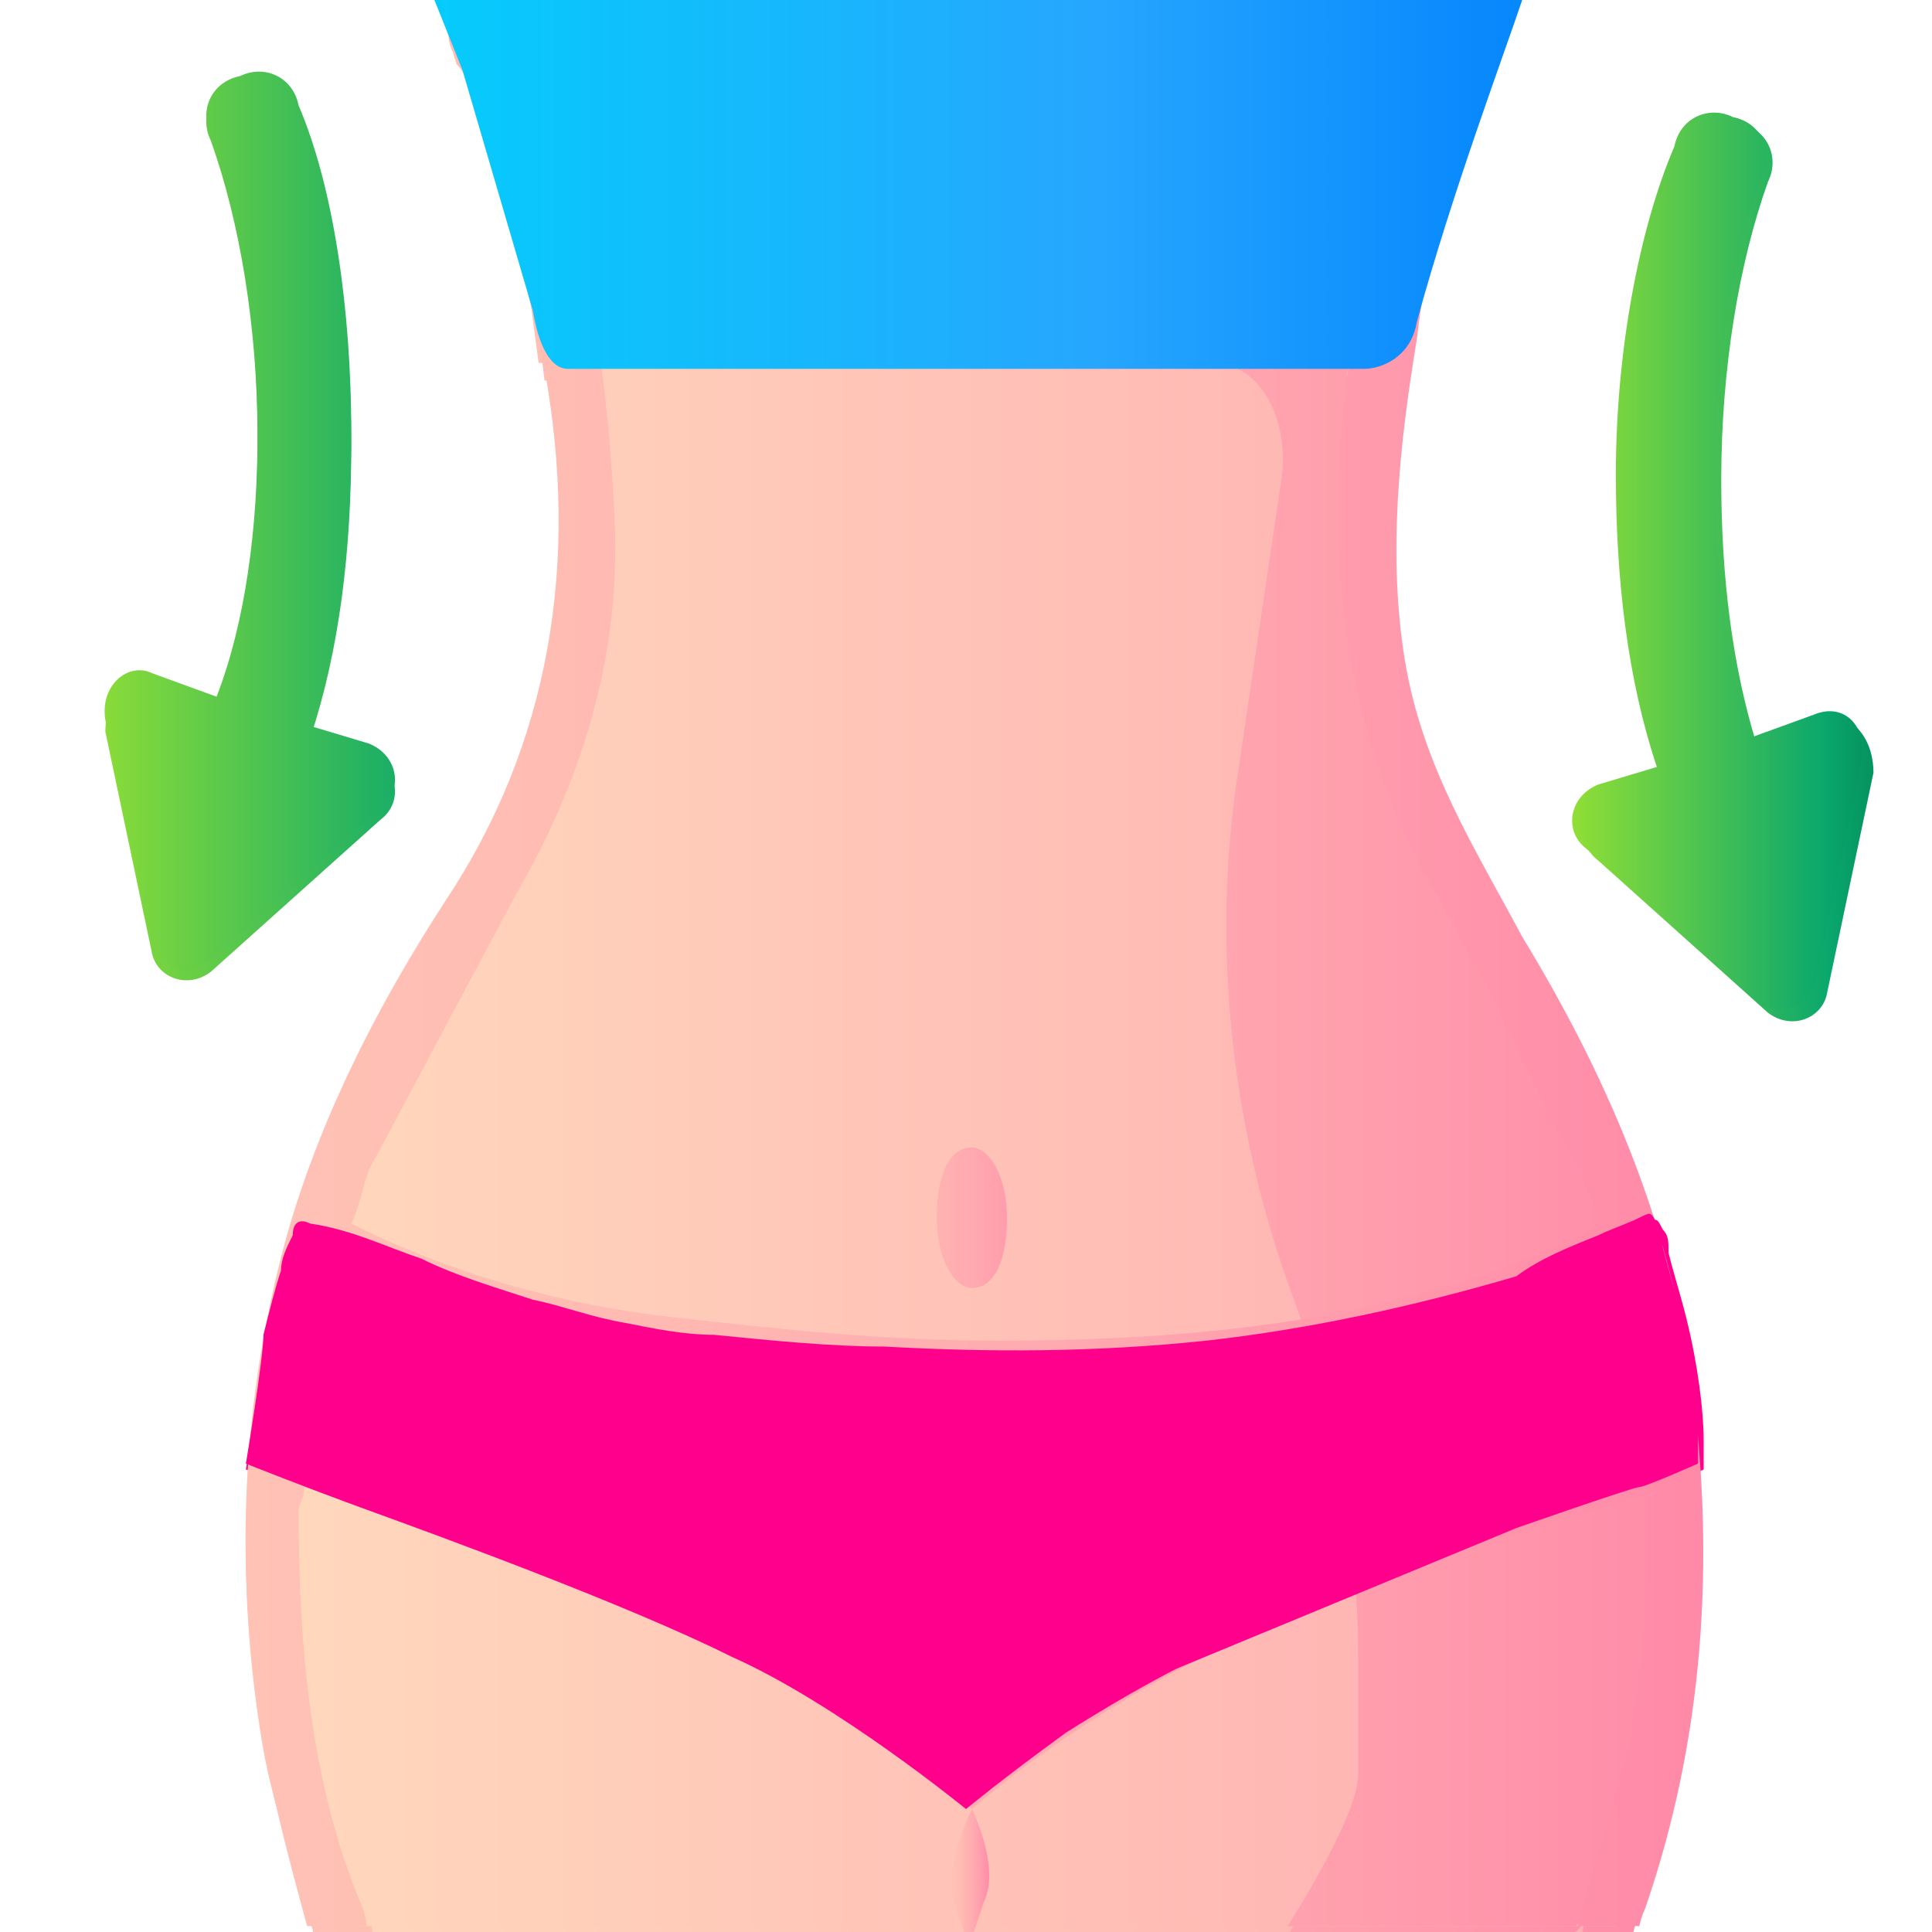 <?xml version="1.0" encoding="utf-8"?>
<!-- Generator: Adobe Illustrator 26.0.1, SVG Export Plug-In . SVG Version: 6.00 Build 0)  -->
<svg version="1.1" id="Слой_1" xmlns="http://www.w3.org/2000/svg" xmlns:xlink="http://www.w3.org/1999/xlink" x="0px" y="0px"
	 viewBox="0 0 33 33" style="enable-background:new 0 0 33 33;" xml:space="preserve">
<style type="text/css">
	
		.st0{clip-path:url(#SVGID_00000018915206498413790740000011117382884101628296_);fill:url(#SVGID_00000023993556697256456800000017683925994715678375_);}
	
		.st1{clip-path:url(#SVGID_00000018915206498413790740000011117382884101628296_);fill:url(#SVGID_00000145777734405273291450000006635557173623296396_);}
	
		.st2{clip-path:url(#SVGID_00000018915206498413790740000011117382884101628296_);fill:url(#SVGID_00000049914182097638406800000002113909498055460481_);}
	
		.st3{clip-path:url(#SVGID_00000018915206498413790740000011117382884101628296_);fill:url(#SVGID_00000111162747026744724150000017255534726210656153_);}
	
		.st4{clip-path:url(#SVGID_00000018915206498413790740000011117382884101628296_);fill:url(#SVGID_00000132064932202049739690000003727385289019030680_);}
	.st5{clip-path:url(#SVGID_00000018915206498413790740000011117382884101628296_);}
	.st6{fill:url(#SVGID_00000052074105341334748670000003284211850457781950_);}
	.st7{fill:#FF008C;}
	
		.st8{clip-path:url(#SVGID_00000018915206498413790740000011117382884101628296_);fill:url(#SVGID_00000119119799275923074460000004065916371928804992_);}
	
		.st9{clip-path:url(#SVGID_00000018915206498413790740000011117382884101628296_);fill:url(#SVGID_00000153691845736389543810000015052094095159399557_);}
	
		.st10{clip-path:url(#SVGID_00000001635467670301907370000018268072772354947007_);fill:url(#SVGID_00000034076195156961714400000011818510819785452435_);}
	
		.st11{clip-path:url(#SVGID_00000001635467670301907370000018268072772354947007_);fill:url(#SVGID_00000179611536251025632310000010086060346562016679_);}
	
		.st12{clip-path:url(#SVGID_00000001635467670301907370000018268072772354947007_);fill:url(#SVGID_00000021117599815482180470000014571817759585272753_);}
	
		.st13{clip-path:url(#SVGID_00000001635467670301907370000018268072772354947007_);fill:url(#SVGID_00000013160430187770747560000012980829953310003631_);}
	
		.st14{clip-path:url(#SVGID_00000001635467670301907370000018268072772354947007_);fill:url(#SVGID_00000062160675307496789250000009684572946892595380_);}
	.st15{clip-path:url(#SVGID_00000001635467670301907370000018268072772354947007_);}
	.st16{fill:url(#SVGID_00000067940199490703013260000013747055930032415640_);}
	
		.st17{clip-path:url(#SVGID_00000001635467670301907370000018268072772354947007_);fill:url(#SVGID_00000048499707274868036190000010407908914752560031_);}
	
		.st18{clip-path:url(#SVGID_00000001635467670301907370000018268072772354947007_);fill:url(#SVGID_00000150793469977750450390000008439879271987669415_);}
	
		.st19{clip-path:url(#SVGID_00000001635467670301907370000018268072772354947007_);fill:url(#SVGID_00000060716069028900048350000017338211046283409038_);}
	.st20{fill:url(#SVGID_00000013184890378647396000000015300270834483915143_);}
	.st21{fill:url(#SVGID_00000070110914953156814060000000601246225211749296_);}
	.st22{fill:none;}
</style>
<g>
	<defs>
		<rect id="SVGID_1_" x="0.2" y="0.1" width="32.9" height="32.9"/>
	</defs>
	<clipPath id="SVGID_00000091733977313731701140000013593191325666378115_">
		<use xlink:href="#SVGID_1_"  style="overflow:visible;"/>
	</clipPath>
	
		<linearGradient id="SVGID_00000108989396902925570860000003459949448589492923_" gradientUnits="userSpaceOnUse" x1="2.879" y1="17.575" x2="30.366" y2="17.575" gradientTransform="matrix(1 0 0 -1 0 34)">
		<stop  offset="0" style="stop-color:#FFDCBD"/>
		<stop  offset="2.800000e-03" style="stop-color:#FFDCBD"/>
		<stop  offset="1" style="stop-color:#FFA9B1"/>
	</linearGradient>
	
		<path style="clip-path:url(#SVGID_00000091733977313731701140000013593191325666378115_);fill:url(#SVGID_00000108989396902925570860000003459949448589492923_);" d="
		M25.1,0.4c-3.2-0.8-6.7-1.3-10-1.3c-2,0-4.1,0-6,0.6C9-0.3,7.6,0.1,7.9,0.5c2,2.1,2.5,8.8,2.5,8.8c0.3,0.3-0.8,5-2,6.6
		c-5,6.7-4,15.6-3.1,16.3c1.2,0.9,1,1.3,1,1.3c1.5,0,21.3,0.6,21.3-0.2c-0.4,0.2,3.2-7.3-0.2-13.2c-1.7-2.9-3.4-6.2-3.8-9.5
		c-0.2-1.7-0.4-3.3-0.1-5c0.2-1,0.5-2,0.6-3c0.1-0.5,0.1-1,0.4-1.4C24.9,1,25.1,0.7,25.1,0.4z"/>
	
		<linearGradient id="SVGID_00000124842168433677935180000016524041611904525756_" gradientUnits="userSpaceOnUse" x1="7.094" y1="17.659" x2="29.549" y2="17.659" gradientTransform="matrix(1 0 0 -1 0 34)">
		<stop  offset="0" style="stop-color:#FFC2B5"/>
		<stop  offset="0.244" style="stop-color:#FFBBB3"/>
		<stop  offset="0.61" style="stop-color:#FFA6AF"/>
		<stop  offset="1" style="stop-color:#FF89A8"/>
	</linearGradient>
	
		<path style="clip-path:url(#SVGID_00000091733977313731701140000013593191325666378115_);fill:url(#SVGID_00000124842168433677935180000016524041611904525756_);" d="
		M9.4-0.1l14.4-1.1c0.8,0,1.3,0.9,1.2,1.9l-1.3,3.3l-0.6,2.4c0.3,1,0.1,3.4,0.6,5.8c0.3,1.2,1,2.1,1.4,3.3c0.9,2.7,3.1,5.2,2.7,6.2
		c0.7,1.9,0.6,5.8,0.6,7.9l-0.7,1.8c-0.5,3.5-5.2,2-5.8,1.8c0,0,1.4-2.1,1.4-2.9v-1.9c0-2.2-0.4-4.3-1.1-6.2c-1-2.7-1.4-5.7-1-8.7
		L22,8.4c0.1-1-0.4-1.9-1.2-1.9H9.3L9.1,4.8C9.1,4.8,8,0,8.8,0L9.4-0.1z"/>
	
		<linearGradient id="SVGID_00000135650914344920789170000010019675617769746823_" gradientUnits="userSpaceOnUse" x1="14.773" y1="13.138" x2="18.16" y2="13.138" gradientTransform="matrix(1 0 0 -1 0 34)">
		<stop  offset="0" style="stop-color:#FFC2B5"/>
		<stop  offset="0.244" style="stop-color:#FFBBB3"/>
		<stop  offset="0.61" style="stop-color:#FFA6AF"/>
		<stop  offset="1" style="stop-color:#FF89A8"/>
	</linearGradient>
	
		<path style="clip-path:url(#SVGID_00000091733977313731701140000013593191325666378115_);fill:url(#SVGID_00000135650914344920789170000010019675617769746823_);" d="
		M16.7,22.1c0.4,0,0.6-0.5,0.6-1.2s-0.3-1.2-0.6-1.2c-0.4,0-0.6,0.5-0.6,1.2S16.4,22.1,16.7,22.1z"/>
	
		<linearGradient id="SVGID_00000063603539332471683760000003870586971422415545_" gradientUnits="userSpaceOnUse" x1="26.37" y1="24.364" x2="32.855" y2="24.364" gradientTransform="matrix(1 0 0 -1 0 34)">
		<stop  offset="0" style="stop-color:#A2E62E"/>
		<stop  offset="0.754" style="stop-color:#09A76D"/>
		<stop  offset="1" style="stop-color:#017B4E"/>
	</linearGradient>
	
		<path style="clip-path:url(#SVGID_00000091733977313731701140000013593191325666378115_);fill:url(#SVGID_00000063603539332471683760000003870586971422415545_);" d="
		M31.1,12.3l-1.1,0.4c-0.4-1.3-0.6-2.8-0.6-4.5c0-1.9,0.3-3.7,0.8-5.1c0.2-0.4,0-0.9-0.5-1c-0.4-0.2-0.9,0-1,0.5
		c-0.6,1.6-0.9,3.6-0.9,5.7c0,1.8,0.2,3.5,0.7,5l-1,0.3c-0.5,0.2-0.6,0.8-0.2,1.1l2.9,2.6c0.4,0.3,0.9,0.1,1-0.3l0.8-3.8
		C32,12.5,31.5,12.1,31.1,12.3z"/>
	
		<linearGradient id="SVGID_00000076572700154103216560000003183140735824252351_" gradientUnits="userSpaceOnUse" x1="0.714" y1="25.064" x2="9.8" y2="25.064" gradientTransform="matrix(1 0 0 -1 0 34)">
		<stop  offset="0" style="stop-color:#A2E62E"/>
		<stop  offset="0.754" style="stop-color:#09A76D"/>
		<stop  offset="1" style="stop-color:#017B4E"/>
	</linearGradient>
	
		<path style="clip-path:url(#SVGID_00000091733977313731701140000013593191325666378115_);fill:url(#SVGID_00000076572700154103216560000003183140735824252351_);" d="
		M2.7,11.6l1.1,0.4c0.4-1.3,0.6-2.8,0.6-4.5c0-1.9-0.3-3.7-0.8-5.1c-0.2-0.4,0-0.9,0.5-1c0.4-0.2,0.9,0,1,0.5
		c0.6,1.6,0.9,3.6,0.9,5.7c0,1.8-0.2,3.5-0.7,5l1,0.3c0.5,0.2,0.6,0.8,0.2,1.1l-2.9,2.6c-0.4,0.3-0.9,0.1-1-0.3l-0.8-3.8
		C1.8,11.8,2.3,11.4,2.7,11.6z"/>
	<g style="clip-path:url(#SVGID_00000091733977313731701140000013593191325666378115_);">
		
			<linearGradient id="SVGID_00000127031041692910018050000002714944988597264026_" gradientUnits="userSpaceOnUse" x1="4.236" y1="16.835" x2="29.192" y2="16.835">
			<stop  offset="0" style="stop-color:#FFC2B5"/>
			<stop  offset="0.244" style="stop-color:#FFBBB3"/>
			<stop  offset="0.61" style="stop-color:#FFA6AF"/>
			<stop  offset="1" style="stop-color:#FF89A8"/>
		</linearGradient>
		<path style="fill:url(#SVGID_00000127031041692910018050000002714944988597264026_);" d="M16.7,31c-3.4-2.9-7.4-4.2-11.4-5.5
			c0,0.2-0.1,0.3-0.1,0.4c0,2.3,0.2,4.7,1.1,6.8c0.1,0.3,0.1,0.6-0.2,0.8c-0.3,0.2-0.6,0-0.7-0.3C5.1,32,4.7,31,4.5,29.9
			C4,27,4.1,24.1,5,21.2c0.6-2.1,1.6-4,2.7-5.7c1.8-2.7,2.3-5.8,1.7-9.1C9,4.9,8.6,3.4,8.2,1.9C8.1,1.6,8,1.3,7.8,1.1
			C7.7,0.8,7.6,0.5,8,0.2C8.3,0,8.5,0.2,8.6,0.5c0.3,0.7,0.6,1.4,0.9,2.2c0.6,2.1,0.9,4.2,1,6.4c0.1,2.4-0.6,4.5-1.7,6.4
			C8,17,7.2,18.5,6.4,20c-0.2,0.3-0.2,0.7-0.4,1.1c1.8,0.9,3.7,1.4,5.5,1.6c1.8,0.2,3.6,0.4,5.5,0.4c3.3,0,6.7-0.3,9.8-1.7
			c0.6-0.3,0.6-0.3,0.3-0.9c-0.8-1.6-1.6-3.3-2.5-4.9c-1.6-2.7-2-5.7-1.6-8.9c0.3-2,0.7-3.9,1.4-5.7c0.1-0.2,0.2-0.4,0.3-0.6
			c0.2-0.2,0.4-0.4,0.6-0.1c0.1,0.2,0.2,0.5,0.2,0.7c-0.8,1.5-1.2,3.2-1.4,4.9c-0.3,1.8-0.5,3.7-0.2,5.5c0.3,1.8,1.2,3.2,2,4.7
			c1.4,2.3,2.5,4.8,2.9,7.6c0.4,3.1,0.2,6.1-0.8,9c-0.1,0.2-0.1,0.4-0.2,0.6c-0.2,0.3-0.4,0.5-0.7,0.3C27,33.3,27,33,27.1,32.7
			c0.3-1.1,0.7-2.2,0.9-3.3c0.2-1.2,0.2-2.5,0.3-3.9C24.1,26.8,20.1,28.1,16.7,31z"/>
		<path d="M59.9-13.2c0.6,0.9,1.1,1.8,1.7,2.7c0.8,1.1,1.8,1.7,3,2.3c1.1,0.5,2.2,1.1,3.2,1.8c1.3,0.9,1.3,2,0.4,3.3
			c-1,1.4-1.3,1.5-2.6,0.4C64-4,63-5.6,62-7.3c-0.1-0.1-0.2-0.3-0.2-0.4c0-0.1,0-0.1-0.1-0.2c0,0-0.1,0.1-0.1,0.1
			c0,0.2,0,0.5,0.1,0.7c0.6,2.5,1.8,4.4,3.6,5.9c0.6,0.5,0.6,0.6,0.1,1.3c-0.6,0.8-1.6,1-2.5,0.7c-1.7-0.6-2.5-2.1-3-3.9
			c-0.4-1.6-0.4-3.3-0.4-4.9c0.1-1.6,0.2-3.3,0.3-4.9C59.8-13.1,59.9-13.2,59.9-13.2z"/>
		<path class="st7" d="M27.4,21.2c0.2-0.1,0.5-0.2,0.7-0.3c0.2-0.1,0.2-0.1,0.3,0.1c0.1,0.1,0.1,0.2,0.1,0.4
			c0.1,0.4,0.2,0.7,0.3,1.1c0.2,0.8,0.3,1.6,0.3,2.1c0,0.5,0,0.5,0,0.5s-0.9,0.4-1,0.4S26,26.2,26,26.2l-5.8,2.4
			c0,0-0.8,0.4-1.9,1.1c-1.1,0.8-1.7,1.3-1.7,1.3s-2.2-1.8-4-2.6c-1.8-0.9-5.1-2.1-6.2-2.5c-1-0.4-2.2-0.8-2.2-0.8s0.3-1.8,0.3-2.2
			c0.1-0.4,0.2-0.8,0.3-1.1c0-0.2,0.1-0.4,0.2-0.6c0-0.2,0.1-0.3,0.3-0.2c0.7,0.1,1.3,0.4,1.9,0.6c0.6,0.3,1.3,0.5,1.9,0.7
			c0.5,0.1,1,0.3,1.6,0.4c0.5,0.1,1,0.2,1.5,0.2c1,0.1,2,0.2,2.9,0.2c1.8,0.1,3.6,0.1,5.5-0.1c1.8-0.2,3.6-0.6,5.3-1.1
			C26.4,21.6,26.9,21.4,27.4,21.2z"/>
	</g>
	
		<linearGradient id="SVGID_00000072272656594045386920000000748521960037724565_" gradientUnits="userSpaceOnUse" x1="6.149" y1="32.246" x2="6.149" y2="32.246">
		<stop  offset="0" style="stop-color:#FFDCBD"/>
		<stop  offset="2.800000e-03" style="stop-color:#FFDCBD"/>
		<stop  offset="1" style="stop-color:#FFA9B1"/>
	</linearGradient>
	
		<path style="clip-path:url(#SVGID_00000091733977313731701140000013593191325666378115_);fill:url(#SVGID_00000072272656594045386920000000748521960037724565_);" d="
		M6.1,32.2"/>
	
		<linearGradient id="SVGID_00000090259722841170366430000014214020880575221181_" gradientUnits="userSpaceOnUse" x1="29.32" y1="39.184" x2="29.32" y2="39.184">
		<stop  offset="0" style="stop-color:#FFDCBD"/>
		<stop  offset="2.800000e-03" style="stop-color:#FFDCBD"/>
		<stop  offset="1" style="stop-color:#FFA9B1"/>
	</linearGradient>
	
		<path style="clip-path:url(#SVGID_00000091733977313731701140000013593191325666378115_);fill:url(#SVGID_00000090259722841170366430000014214020880575221181_);" d="
		M29.3,39.2"/>
</g>
<g>
	<defs>
		<rect id="SVGID_00000073711777195103560200000007656160306380197549_" x="0.1" y="0" width="32.9" height="32.9"/>
	</defs>
	<clipPath id="SVGID_00000008146846847223694720000007787025279729260172_">
		<use xlink:href="#SVGID_00000073711777195103560200000007656160306380197549_"  style="overflow:visible;"/>
	</clipPath>
	
		<linearGradient id="SVGID_00000061433887249519025950000010505242068311282834_" gradientUnits="userSpaceOnUse" x1="2.805" y1="17.671" x2="30.292" y2="17.671" gradientTransform="matrix(1 0 0 -1 0 34)">
		<stop  offset="0" style="stop-color:#FFDCBD"/>
		<stop  offset="2.800000e-03" style="stop-color:#FFDCBD"/>
		<stop  offset="1" style="stop-color:#FFA9B1"/>
	</linearGradient>
	
		<path style="clip-path:url(#SVGID_00000008146846847223694720000007787025279729260172_);fill:url(#SVGID_00000061433887249519025950000010505242068311282834_);" d="
		M25.1,0.3C21.8-0.5,18.4-1,15.1-1c-2,0-4.1,0-6,0.6C8.9-0.4,7.5,0,7.9,0.4c2,2.1,2.5,8.8,2.5,8.8c0.3,0.3-0.8,5-2,6.6
		c-5,6.7-4,15.6-3.1,16.3c1.2,0.9,1,1.3,1,1.3c1.5,0,21.3,0.6,21.3-0.2c-0.4,0.2,3.2-7.3-0.2-13.2c-1.7-2.9-3.4-6.2-3.8-9.5
		c-0.2-1.7-0.4-3.3-0.1-5c0.2-1,0.5-2,0.6-3c0.1-0.5,0.1-1,0.4-1.4C24.8,0.9,25,0.6,25.1,0.3z"/>
	
		<linearGradient id="SVGID_00000098201629161202225840000001432522179573373114_" gradientUnits="userSpaceOnUse" x1="7.02" y1="17.755" x2="29.475" y2="17.755" gradientTransform="matrix(1 0 0 -1 0 34)">
		<stop  offset="0" style="stop-color:#FFC2B5"/>
		<stop  offset="0.244" style="stop-color:#FFBBB3"/>
		<stop  offset="0.61" style="stop-color:#FFA6AF"/>
		<stop  offset="1" style="stop-color:#FF89A8"/>
	</linearGradient>
	
		<path style="clip-path:url(#SVGID_00000008146846847223694720000007787025279729260172_);fill:url(#SVGID_00000098201629161202225840000001432522179573373114_);" d="
		M9.3-0.2l14.4-1.1c0.8,0,1.3,0.9,1.2,1.9L23.6,4l-0.6,2.4c0.3,1,0.1,3.4,0.6,5.8c0.3,1.2,1,2.1,1.4,3.3c0.9,2.7,3.1,5.2,2.7,6.2
		c0.7,1.9,0.6,5.8,0.6,7.9l-0.7,1.8c-0.5,3.5-5.2,2-5.8,1.8c0,0,1.4-2.1,1.4-2.9v-1.9c0-2.2-0.4-4.3-1.1-6.2c-1-2.7-1.4-5.7-1-8.7
		l0.8-5.4c0.1-1-0.4-1.9-1.2-1.9H9.2L9,4.7c0,0-1.1-4.8-0.3-4.8L9.3-0.2z"/>
	
		<linearGradient id="SVGID_00000124123207307007015940000011911957768461894836_" gradientUnits="userSpaceOnUse" x1="14.699" y1="13.234" x2="18.086" y2="13.234" gradientTransform="matrix(1 0 0 -1 0 34)">
		<stop  offset="0" style="stop-color:#FFC2B5"/>
		<stop  offset="0.244" style="stop-color:#FFBBB3"/>
		<stop  offset="0.61" style="stop-color:#FFA6AF"/>
		<stop  offset="1" style="stop-color:#FF89A8"/>
	</linearGradient>
	
		<path style="clip-path:url(#SVGID_00000008146846847223694720000007787025279729260172_);fill:url(#SVGID_00000124123207307007015940000011911957768461894836_);" d="
		M16.6,22c0.4,0,0.6-0.5,0.6-1.2s-0.3-1.2-0.6-1.2c-0.4,0-0.6,0.5-0.6,1.2S16.3,22,16.6,22z"/>
	
		<linearGradient id="SVGID_00000158720785640525118910000007096409372459996547_" gradientUnits="userSpaceOnUse" x1="26.296" y1="24.459" x2="32.781" y2="24.459" gradientTransform="matrix(1 0 0 -1 0 34)">
		<stop  offset="0" style="stop-color:#A2E62E"/>
		<stop  offset="0.754" style="stop-color:#09A76D"/>
		<stop  offset="1" style="stop-color:#017B4E"/>
	</linearGradient>
	
		<path style="clip-path:url(#SVGID_00000008146846847223694720000007787025279729260172_);fill:url(#SVGID_00000158720785640525118910000007096409372459996547_);" d="
		M31,12.2l-1.1,0.4c-0.4-1.3-0.6-2.8-0.6-4.5c0-1.9,0.3-3.7,0.8-5.1c0.2-0.4,0-0.9-0.5-1c-0.4-0.2-0.9,0-1,0.5
		C28,3.9,27.6,6,27.6,8.1c0,1.8,0.2,3.5,0.7,5l-1,0.3c-0.5,0.2-0.6,0.8-0.2,1.1l2.9,2.6c0.4,0.3,0.9,0.1,1-0.3l0.8-3.8
		C31.9,12.4,31.5,12,31,12.2z"/>
	
		<linearGradient id="SVGID_00000124124323826097818020000014844137704104421819_" gradientUnits="userSpaceOnUse" x1="0.64" y1="25.16" x2="9.726" y2="25.16" gradientTransform="matrix(1 0 0 -1 0 34)">
		<stop  offset="0" style="stop-color:#A2E62E"/>
		<stop  offset="0.754" style="stop-color:#09A76D"/>
		<stop  offset="1" style="stop-color:#017B4E"/>
	</linearGradient>
	
		<path style="clip-path:url(#SVGID_00000008146846847223694720000007787025279729260172_);fill:url(#SVGID_00000124124323826097818020000014844137704104421819_);" d="
		M2.6,11.5l1.1,0.4C4.2,10.6,4.4,9,4.4,7.4c0-1.9-0.3-3.7-0.8-5.1c-0.2-0.4,0-0.9,0.5-1c0.4-0.2,0.9,0,1,0.5C5.7,3.2,6,5.3,6,7.4
		c0,1.8-0.2,3.5-0.7,5l1,0.3c0.5,0.2,0.6,0.8,0.2,1.1l-2.9,2.6c-0.4,0.3-0.9,0.1-1-0.3l-0.8-3.8C1.7,11.7,2.2,11.3,2.6,11.5z"/>
	<g style="clip-path:url(#SVGID_00000008146846847223694720000007787025279729260172_);">
		
			<linearGradient id="SVGID_00000010276573069000237680000012103909094081815172_" gradientUnits="userSpaceOnUse" x1="4.162" y1="16.739" x2="29.118" y2="16.739">
			<stop  offset="0" style="stop-color:#FFC2B5"/>
			<stop  offset="0.244" style="stop-color:#FFBBB3"/>
			<stop  offset="0.61" style="stop-color:#FFA6AF"/>
			<stop  offset="1" style="stop-color:#FF89A8"/>
		</linearGradient>
		<path style="fill:url(#SVGID_00000010276573069000237680000012103909094081815172_);" d="M16.6,30.9c-3.4-2.9-7.4-4.2-11.4-5.5
			c0,0.2-0.1,0.3-0.1,0.4c0,2.3,0.2,4.7,1.1,6.8c0.1,0.3,0.1,0.6-0.2,0.8c-0.3,0.2-0.6,0-0.7-0.3C5,32,4.7,30.9,4.5,29.8
			C4,26.9,4.1,24,4.9,21.1c0.6-2.1,1.6-4,2.7-5.7c1.8-2.7,2.3-5.8,1.7-9.1c-0.3-1.5-0.7-3-1.1-4.5C8.1,1.5,7.9,1.3,7.8,1
			C7.6,0.7,7.6,0.4,7.9,0.1c0.3-0.2,0.5-0.1,0.7,0.2c0.3,0.7,0.6,1.4,0.9,2.2c0.6,2.1,0.9,4.2,1,6.4c0.1,2.4-0.6,4.5-1.7,6.4
			c-0.8,1.5-1.6,3-2.4,4.5c-0.2,0.3-0.2,0.7-0.4,1.1c1.8,0.9,3.7,1.4,5.5,1.6c1.8,0.2,3.6,0.4,5.5,0.4c3.3,0,6.7-0.3,9.8-1.7
			c0.6-0.3,0.6-0.3,0.3-0.9c-0.8-1.6-1.6-3.3-2.5-4.9c-1.6-2.7-2-5.7-1.6-8.9c0.3-2,0.7-3.9,1.4-5.7c0.1-0.2,0.2-0.4,0.3-0.6
			C25,0,25.3-0.1,25.4,0.2c0.1,0.2,0.2,0.5,0.2,0.7c-0.8,1.5-1.2,3.2-1.4,4.9c-0.3,1.8-0.5,3.7-0.2,5.5c0.3,1.8,1.2,3.2,2,4.7
			c1.4,2.3,2.5,4.8,2.9,7.6c0.4,3.1,0.2,6.1-0.8,9c-0.1,0.2-0.1,0.4-0.2,0.6c-0.2,0.3-0.4,0.5-0.7,0.3c-0.3-0.2-0.3-0.5-0.2-0.8
			c0.3-1.1,0.7-2.2,0.9-3.3c0.2-1.2,0.2-2.5,0.3-3.9C24.1,26.7,20,28,16.6,30.9z"/>
		<path d="M59.8-13.3c0.6,0.9,1.1,1.8,1.7,2.7c0.8,1.1,1.8,1.7,3,2.3c1.1,0.5,2.2,1.1,3.2,1.8c1.3,0.9,1.3,2,0.4,3.3
			c-1,1.4-1.3,1.5-2.6,0.4c-1.5-1.2-2.5-2.9-3.5-4.6c-0.1-0.1-0.2-0.3-0.2-0.4c0-0.1,0-0.1-0.1-0.2c0,0-0.1,0.1-0.1,0.1
			c0,0.2,0,0.5,0.1,0.7c0.6,2.5,1.8,4.4,3.6,5.9c0.6,0.5,0.6,0.6,0.1,1.3c-0.6,0.8-1.6,1-2.5,0.7c-1.7-0.6-2.5-2.1-3-3.9
			c-0.4-1.6-0.4-3.3-0.4-4.9c0.1-1.6,0.2-3.3,0.3-4.9C59.8-13.2,59.8-13.3,59.8-13.3z"/>
		<path class="st7" d="M27.3,21.1c0.2-0.1,0.5-0.2,0.7-0.3c0.2-0.1,0.2-0.1,0.3,0.1c0.1,0.1,0.1,0.2,0.1,0.4
			c0.1,0.4,0.2,0.7,0.3,1.1c0.2,0.8,0.3,1.6,0.3,2.1c0,0.5,0,0.5,0,0.5s-0.9,0.4-1,0.4s-2.1,0.7-2.1,0.7l-5.8,2.4
			c0,0-0.8,0.4-1.9,1.1c-1.1,0.8-1.7,1.3-1.7,1.3s-2.2-1.8-4-2.6c-1.8-0.9-5.1-2.1-6.2-2.5S4.2,25,4.2,25s0.3-1.8,0.3-2.2
			c0.1-0.4,0.2-0.8,0.3-1.1c0-0.2,0.1-0.4,0.2-0.6c0-0.2,0.1-0.3,0.3-0.2c0.7,0.1,1.3,0.4,1.9,0.6c0.6,0.3,1.3,0.5,1.9,0.7
			c0.5,0.1,1,0.3,1.6,0.4c0.5,0.1,1,0.2,1.5,0.2c1,0.1,2,0.2,2.9,0.2c1.8,0.1,3.6,0.1,5.5-0.1c1.8-0.2,3.6-0.6,5.3-1.1
			C26.3,21.5,26.8,21.3,27.3,21.1z"/>
	</g>
	
		<linearGradient id="SVGID_00000008854912692353148800000005964141729989075123_" gradientUnits="userSpaceOnUse" x1="6.075" y1="32.15" x2="6.075" y2="32.15">
		<stop  offset="0" style="stop-color:#FFDCBD"/>
		<stop  offset="2.800000e-03" style="stop-color:#FFDCBD"/>
		<stop  offset="1" style="stop-color:#FFA9B1"/>
	</linearGradient>
	
		<path style="clip-path:url(#SVGID_00000008146846847223694720000007787025279729260172_);fill:url(#SVGID_00000008854912692353148800000005964141729989075123_);" d="
		M6.1,32.2"/>
	
		<linearGradient id="SVGID_00000040559226070250920590000017116729136125457082_" gradientUnits="userSpaceOnUse" x1="29.247" y1="39.088" x2="29.247" y2="39.088">
		<stop  offset="0" style="stop-color:#FFDCBD"/>
		<stop  offset="2.800000e-03" style="stop-color:#FFDCBD"/>
		<stop  offset="1" style="stop-color:#FFA9B1"/>
	</linearGradient>
	
		<path style="clip-path:url(#SVGID_00000008146846847223694720000007787025279729260172_);fill:url(#SVGID_00000040559226070250920590000017116729136125457082_);" d="
		M29.2,39.1"/>
	
		<linearGradient id="SVGID_00000026858604901293094780000009722098378586126977_" gradientUnits="userSpaceOnUse" x1="5.975" y1="31.658" x2="27.034" y2="31.658" gradientTransform="matrix(1 0 0 -1 0 34)">
		<stop  offset="0" style="stop-color:#01D0FB"/>
		<stop  offset="0.608" style="stop-color:#26A6FE"/>
		<stop  offset="1" style="stop-color:#0182FC"/>
	</linearGradient>
	
		<path style="clip-path:url(#SVGID_00000008146846847223694720000007787025279729260172_);fill:url(#SVGID_00000026858604901293094780000009722098378586126977_);" d="
		M7.9,1.2l1.2,4.1c0.1,0.6,0.3,1,0.6,1h13.6c0.3,0,0.8-0.2,0.9-0.8C24.8,3.3,25.7,0.9,26,0c0.1-1.3-2-1.6-2.7-1.6H9.8
		c-0.7,0-2.6,0-2.5,1.3"/>
</g>
<linearGradient id="SVGID_00000080885470472699284600000013043575390154968730_" gradientUnits="userSpaceOnUse" x1="16.957" y1="31.957" x2="17.63" y2="31.957" gradientTransform="matrix(1 0 0 1 -0.701 0)">
	<stop  offset="0" style="stop-color:#FFC2B5"/>
	<stop  offset="0.244" style="stop-color:#FFBBB3"/>
	<stop  offset="0.61" style="stop-color:#FFA6AF"/>
	<stop  offset="1" style="stop-color:#FF89A8"/>
</linearGradient>
<path style="fill:url(#SVGID_00000080885470472699284600000013043575390154968730_);" d="M16.6,30.9c0,0-0.5,1-0.3,1.6
	c0.2,0.6,0.2,0.6,0.2,0.6h0.1c0,0,0,0,0.2-0.6C17.1,31.9,16.6,30.9,16.6,30.9"/>
<linearGradient id="SVGID_00000026870214602474540030000006183830870557394098_" gradientUnits="userSpaceOnUse" x1="29.936" y1="37.548" x2="29.936" y2="37.548" gradientTransform="matrix(-1 0 0 1 59.872 0)">
	<stop  offset="0" style="stop-color:#FFC2B5"/>
	<stop  offset="0.244" style="stop-color:#FFBBB3"/>
	<stop  offset="0.61" style="stop-color:#FFA6AF"/>
	<stop  offset="1" style="stop-color:#FF89A8"/>
</linearGradient>
<path style="fill:url(#SVGID_00000026870214602474540030000006183830870557394098_);" d="M29.9,37.5"/>
<rect y="0" class="st22" width="33.1" height="32.9"/>
</svg>
